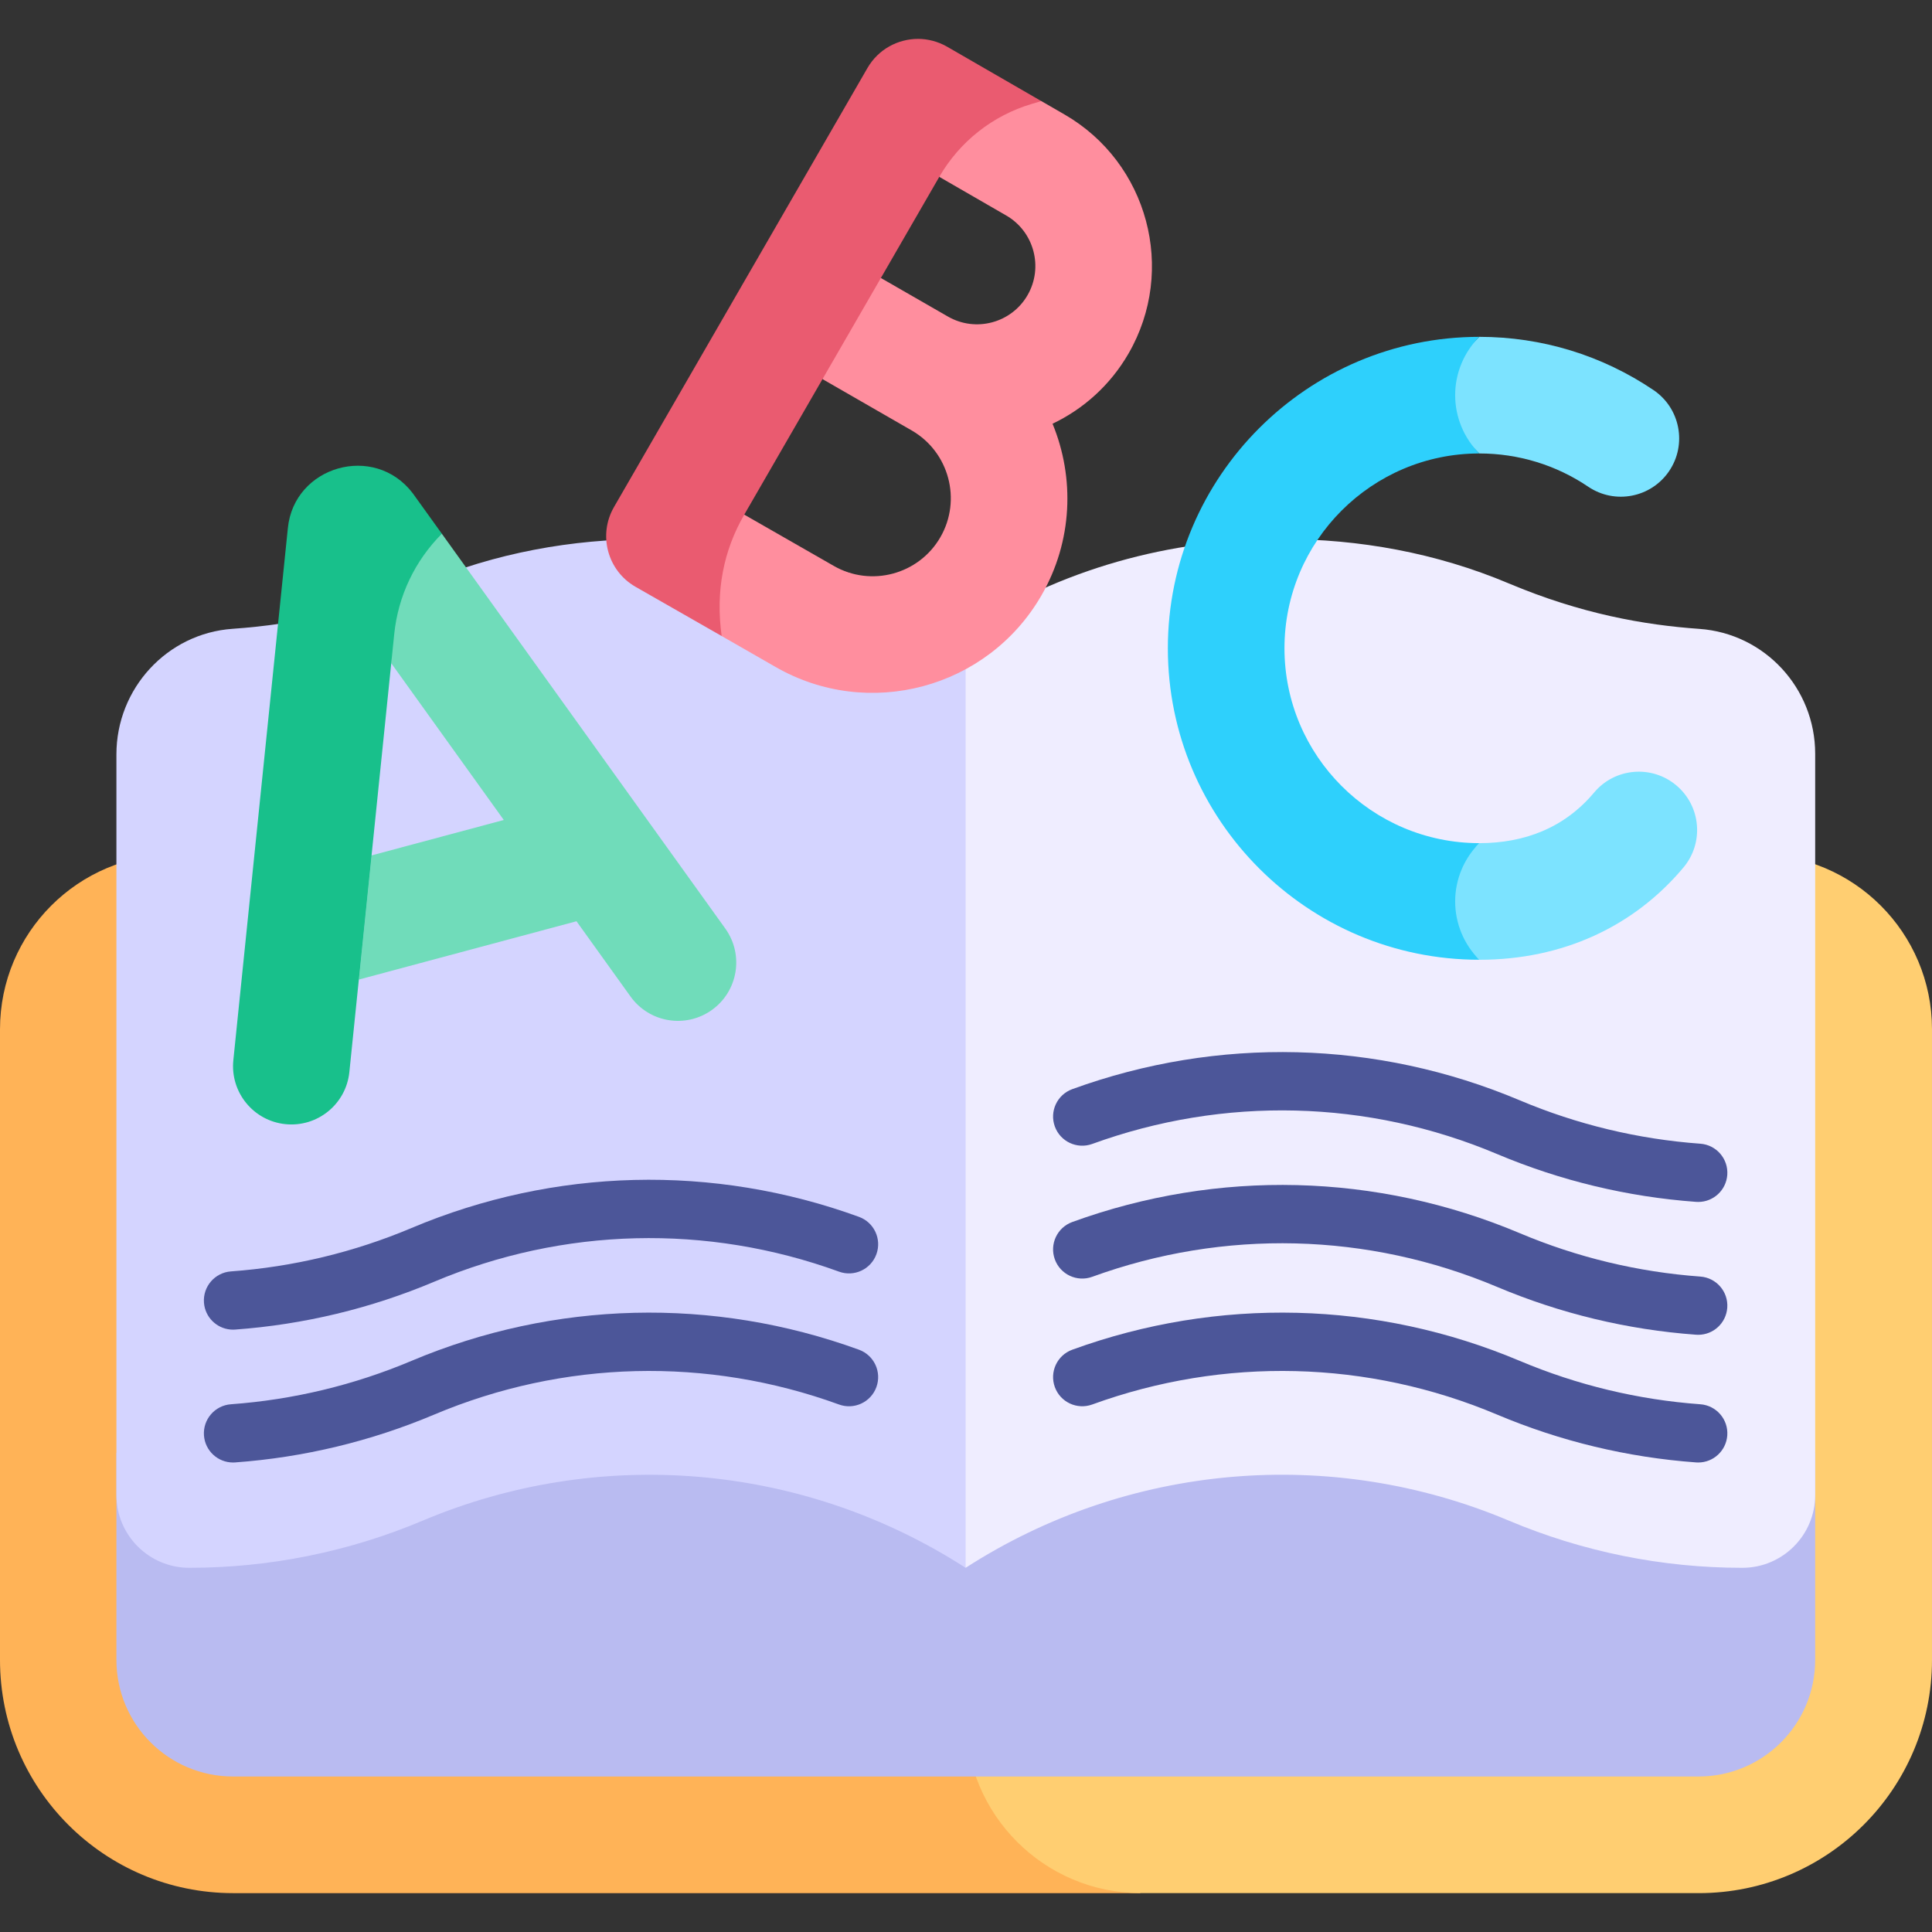 <svg id="Capa_1" enable-background="new 0 0 512 512" height="512" viewBox="0 0 512 512" width="512" xmlns="http://www.w3.org/2000/svg"><rect x="0" y="0" width="512" height="512" fill="#333333" stroke="none"/><g><g><g><g><path d="m46.358 226.419c-25.603 0-46.358 20.756-46.358 46.359v167.11c0 34.137 27.674 61.811 61.811 61.811h240.374v-275.28z" fill="#ffb357"/><path d="m465.642 226.419h-163.287c-25.625 0-46.399 20.773-46.399 46.399v182.478c0 25.627 20.775 46.402 46.402 46.402h147.831c34.137 0 61.811-27.674 61.811-61.811v-167.11c0-25.602-20.755-46.358-46.358-46.358z" fill="#ffce71"/></g><g><path d="m30.852 385.021v54.867c0 17.069 13.837 30.905 30.905 30.905h388.378c17.069 0 30.905-13.837 30.905-30.905v-54.867z" fill="#b9bbf1"/><path d="m255.899 167.124c-25.281-16.296-53.941-24.264-84.04-24.264-20.197 0-40.524 3.619-59.803 11.748-16.989 7.164-33.092 10.82-50.419 12.032-17.385 1.216-30.785 15.843-30.785 33.271v196.267c0 10.666 8.646 19.309 19.309 19.309 21.26 0 42.306-4.254 61.896-12.516 46.834-19.751 100.715-15.284 143.843 12.515l55.352-173.216z" fill="#d4d4ff"/><path d="m399.836 154.609c-19.242-8.113-39.621-11.748-59.927-11.748-30.109 0-58.611 7.892-84.01 24.264v248.363c42.951-27.685 96.851-32.369 143.937-12.516 19.59 8.26 40.635 12.516 61.896 12.516 10.664 0 19.309-8.645 19.309-19.309v-196.432c0-17.362-13.374-31.861-30.693-33.086-14.688-1.04-31.391-3.99-50.512-12.052z" fill="#efedff"/></g></g><g fill="#4c5699"><path d="m227.635 322.478c-38.631-14.055-80.743-13.003-118.581 2.955-15.242 6.428-31.344 10.297-47.859 11.502-4.256.311-7.454 4.013-7.143 8.269.019.255.049.504.091.751.631 3.689 3.846 6.414 7.607 6.413.189 0 .379-.006.57-.02 18.198-1.328 35.941-5.593 52.739-12.676 34.233-14.44 72.337-15.389 107.293-2.672 4.008 1.461 8.444-.61 9.902-4.619 1.46-4.011-.609-8.444-4.619-9.903z"/><path d="m227.636 357.688c-38.631-14.054-80.743-13.006-118.581 2.954-15.244 6.429-31.346 10.298-47.859 11.503-4.256.311-7.454 4.013-7.143 8.269.296 4.064 3.686 7.164 7.698 7.164.189 0 .379-.006.57-.02 18.196-1.328 35.94-5.594 52.739-12.677 34.233-14.44 72.338-15.387 107.293-2.671 4.01 1.462 8.444-.609 9.902-4.619 1.459-4.011-.609-8.444-4.619-9.903z"/><path d="m450.604 372.145c-16.516-1.205-32.618-5.075-47.859-11.502-37.838-15.961-79.952-17.011-118.582-2.956-4.01 1.459-6.078 5.892-4.619 9.902s5.892 6.074 9.902 4.619c34.956-12.716 73.061-11.768 107.294 2.672 16.796 7.083 34.54 11.348 52.739 12.677.192.014.381.02.57.02 4.011 0 7.401-3.1 7.698-7.164.311-4.255-2.887-7.957-7.143-8.268z"/><path d="m289.446 303.158c34.955-12.717 73.059-11.77 107.294 2.673 16.799 7.082 34.543 11.348 52.739 12.676.192.014.381.02.57.02 4.011 0 7.401-3.1 7.698-7.164.311-4.256-2.887-7.958-7.143-8.269-16.513-1.204-32.616-5.074-47.859-11.502-37.838-15.961-79.952-17.011-118.582-2.956-4.01 1.459-6.078 5.892-4.619 9.902s5.892 6.077 9.902 4.62z"/><path d="m450.604 338.304c-16.516-1.205-32.618-5.075-47.859-11.502-37.838-15.96-79.951-17.009-118.583-2.955-4.01 1.459-6.078 5.892-4.619 9.902s5.892 6.078 9.902 4.619c34.955-12.717 73.059-11.768 107.293 2.671 16.796 7.083 34.54 11.348 52.739 12.677.192.014.381.02.57.02 4.011 0 7.401-3.1 7.698-7.164.313-4.255-2.885-7.957-7.141-8.268z"/></g></g><g><path d="m282.107 30.34-6.151-3.551h-27.037v20.078l17.736 10.238c7.381 4.262 9.92 13.734 5.658 21.116s-13.735 9.921-21.116 5.659l-17.753-10.208h-15.47v26.795l23.654 13.616c9.888 5.709 13.288 18.397 7.579 28.285s-18.397 13.288-28.285 7.579c-4.804-2.774-14.107-8.087-23.684-13.564h-28.184l22.191 32.17c5.819 3.33 11.262 6.45 14.224 8.16 24.646 14.229 56.273 5.755 70.503-18.891 8.323-14.415 8.867-31.215 2.962-45.53 8.17-3.896 15.286-10.205 20.144-18.618 12.781-22.14 5.168-50.552-16.971-63.334z" fill="#ff8e9e"/><path d="m250.99 12.375c-2.409-1.391-5.175-2.073-7.665-2.073-5.368 0-10.567 2.747-13.444 7.729l-67.168 116.339c-4.261 7.38-1.74 16.838 5.656 21.109.157.093 10.393 5.931 22.875 13.074-1.649-12.007.519-22.688 5.993-32.17l51.681-89.516c5.392-9.34 14.159-16.255 24.497-19.324l2.539-.754z" fill="#ea5b70"/></g><g><path d="m95.095 259.595 57.68-15.456 14.33 19.96c5.01 6.977 14.676 8.489 21.565 3.541 6.933-4.978 8.518-14.633 3.541-21.565l-75.114-104.627h-13.413v34.312l29.826 41.544-35.045 9.39z" fill="#70dcba"/><path d="m98.466 226.696h-23.975l20.604 32.899z" fill="#70dcba"/><path d="m109.38 130.714c-10.206-13.383-31.48-7.193-33.097 9.263l-14.444 140.986c-.869 8.49 5.307 16.078 13.797 16.948 8.493.873 16.077-5.308 16.947-13.797l11.897-116.124c1.028-10.035 5.484-19.408 12.617-26.541z" fill="#18c08b"/></g><g><g fill="#7ce3ff"><path d="m420.893 128.982c7.072 4.778 16.677 2.918 21.455-4.155 4.778-7.071 2.917-16.677-4.155-21.455-13.66-9.228-29.621-14.106-46.159-14.106l-15.453 15.453 15.453 15.453c10.348 0 20.328 3.046 28.859 8.81z"/><path d="m444.229 208.118c-6.539-5.485-16.287-4.63-21.77 1.908-7.867 9.379-18.474 13.417-30.426 13.417l-15.453 15.453 15.453 15.453c22.128 0 41.001-8.832 54.104-24.461 5.485-6.54 4.63-16.286-1.908-21.77z"/></g><path d="m392.034 120.172c-4.098-4.098-6.401-9.656-6.401-15.453 0-5.796 2.303-11.354 6.401-15.453-45.513 0-82.541 37.027-82.541 82.54s37.028 82.541 82.541 82.541c-4.098-4.098-6.401-9.656-6.401-15.453 0-5.796 2.303-11.354 6.401-15.453-28.472 0-51.636-23.164-51.636-51.636s23.164-51.633 51.636-51.633z" fill="#2ed0fc"/></g></g></svg>